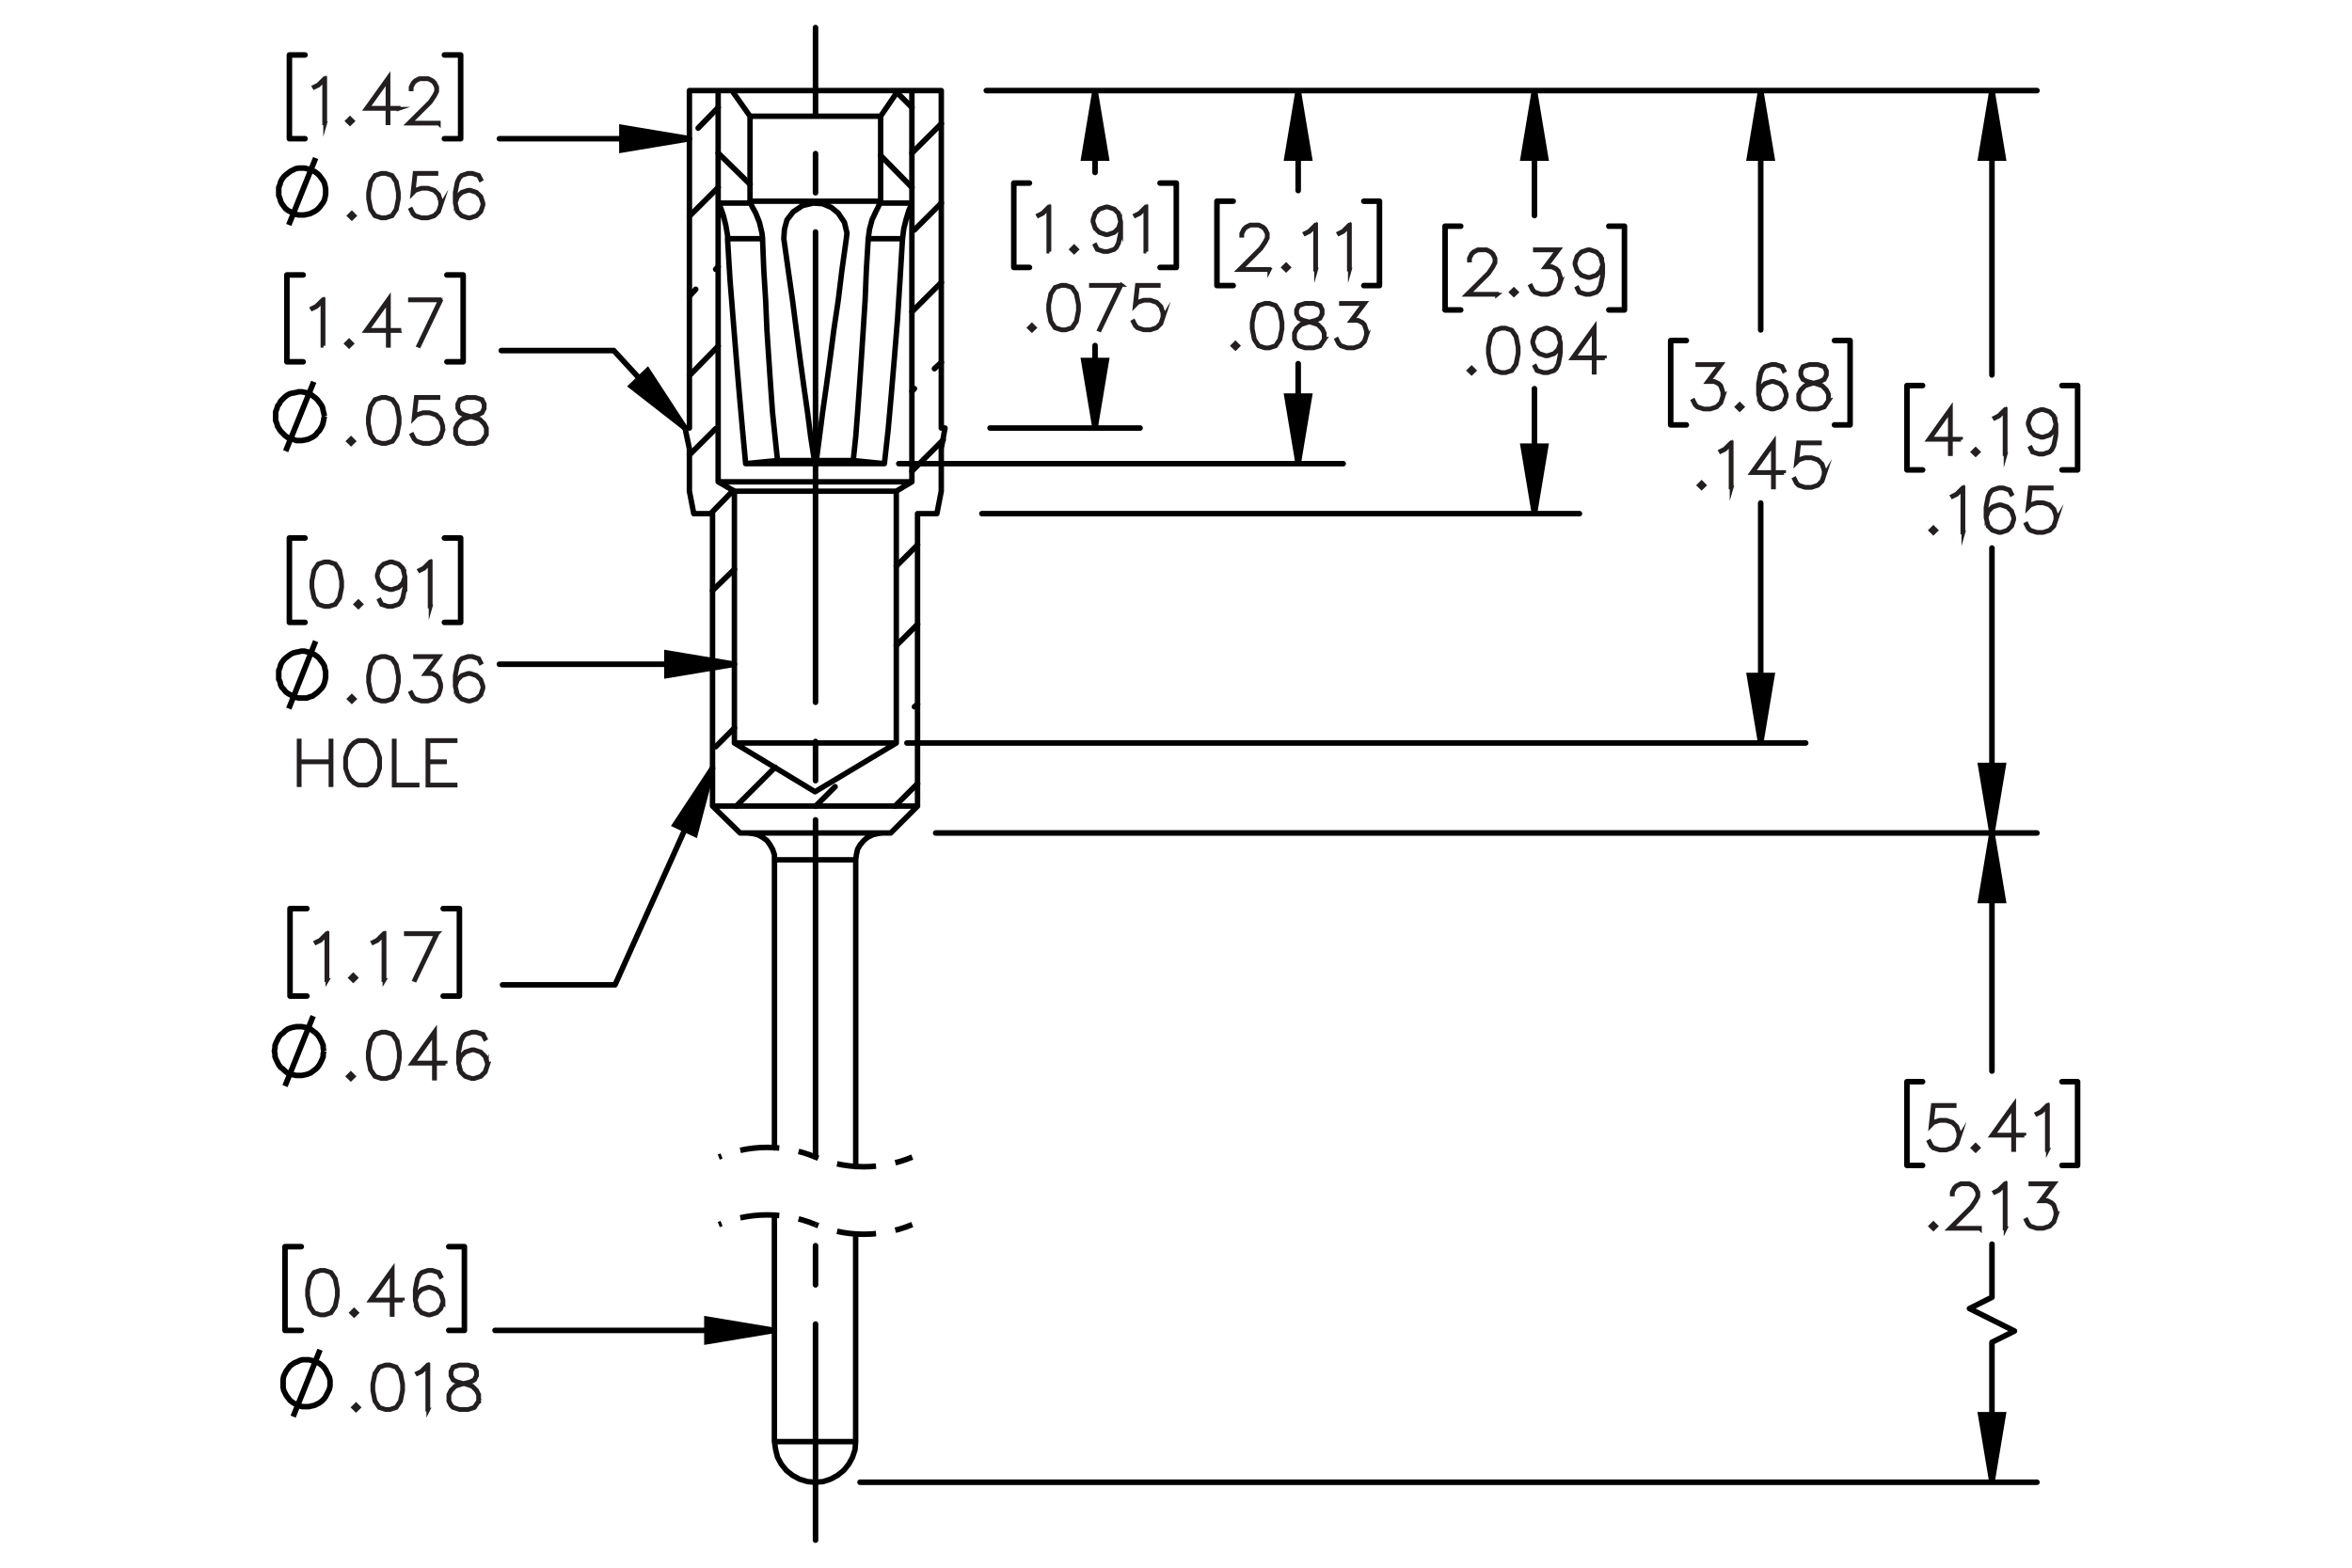 <?xml version="1.0" encoding="UTF-8"?><svg id="Layer_1" xmlns="http://www.w3.org/2000/svg" viewBox="0 0 216 144"><defs><style>.cls-1{stroke-dashoffset:23.352px;}.cls-1,.cls-2,.cls-3,.cls-4{stroke-linecap:round;stroke-linejoin:round;}.cls-1,.cls-2,.cls-3,.cls-4,.cls-5,.cls-6{fill:none;stroke:#000;}.cls-1,.cls-2,.cls-4,.cls-5,.cls-6{stroke-width:.51px;}.cls-1,.cls-4{stroke-dasharray:0 0 0 0 43.2 3.6 3.6 3.6;}.cls-3{stroke-width:.5px;}.cls-4{stroke-dashoffset:12.225px;}.cls-5,.cls-6,.cls-7{stroke-miterlimit:10;}.cls-6{stroke-dasharray:0 0 3.6 1.8;stroke-dashoffset:1.956px;}.cls-7{stroke:#231f20;stroke-width:.35px;}</style></defs><path class="cls-7" d="m180.092,40.391h-.931v1.32h-.09v-1.32h-1.994l2.084-2.908v2.819h.931v.089Zm-1.02-.089v-2.539l-1.817,2.539h1.817Z"/><path class="cls-7" d="m181.691,41.516l-.256.249-.256-.249.256-.255.256.255Zm-.122,0l-.134-.133-.133.133.133.133.134-.133Z"/><path class="cls-7" d="m184.191,41.711h-.09v-3.983l-.511.519-.398.193-.044-.076.384-.195.596-.589h.062v4.133Z"/><path class="cls-7" d="m188.853,39.965l-.193.983-.201.399-.212.206-.602.196h-.403l-.611-.196-.202-.404.079-.046.19.375.558.187h.379l.568-.187.177-.185.19-.377.196-.964v-.695l-.112.334-.407.407-.602.201h-.207l-.602-.201-.408-.407-.198-.6v-.206l.198-.6.408-.404.602-.201h.207l.602.201.407.404.199.796v.985Zm-.087-.98l-.19-.755-.373-.375-.568-.188h-.185l-.568.188-.373.375-.19.565v.185l.19.567.373.372.568.19h.185l.568-.19.373-.372.19-.562Z"/><path class="cls-7" d="m177.811,48.712l-.256.249-.256-.249.256-.255.256.255Zm-.122,0l-.134-.133-.133.133.133.133.134-.133Z"/><path class="cls-7" d="m180.311,48.907h-.09v-3.983l-.511.519-.398.193-.044-.076.384-.195.596-.589h.062v4.133Z"/><path class="cls-7" d="m184.974,47.745l-.199.6-.407.404-.602.196h-.207l-.602-.196-.408-.404-.198-.796v-.985l.193-.983.201-.402.212-.204.602-.201h.402l.612.201.201.404-.078.046-.19-.375-.559-.188h-.378l-.568.188-.177.185-.19.377-.196.964v.695l.111-.334.408-.407.602-.201h.207l.602.201.407.407.199.6v.206Zm-.087-.014v-.182l-.19-.567-.373-.372-.568-.19h-.185l-.568.19-.373.372-.19.562.19.755.373.375.568.187h.185l.568-.187.373-.375.19-.567Z"/><path class="cls-7" d="m188.853,47.745l-.199.6-.407.404-.602.196h-.596l-.602-.196-.212-.206-.196-.394.079-.043.193.383.179.185.569.187h.574l.568-.187.373-.375.19-.567v-.377l-.19-.567-.373-.372-.568-.19h-.574l-.569.19-.272.28.209-1.92h1.992v.089h-1.913l-.177,1.583.117-.111.602-.198h.596l.602.198.407.407.199.6v.402Z"/><path class="cls-7" d="m179.94,104.469l-.199.6-.407.405-.602.195h-.596l-.602-.195-.212-.207-.196-.394.079-.043.193.383.179.185.569.188h.574l.568-.188.373-.375.19-.567v-.377l-.19-.568-.373-.372-.568-.19h-.574l-.569.19-.272.28.209-1.92h1.992v.09h-1.913l-.177,1.583.117-.111.602-.198h.596l.602.198.407.407.199.6v.402Z"/><path class="cls-7" d="m181.691,105.436l-.256.25-.256-.25.256-.256.256.256Zm-.122,0l-.134-.133-.133.133.133.133.134-.133Z"/><path class="cls-7" d="m185.903,104.311h-.931v1.319h-.09v-1.319h-1.994l2.084-2.908v2.818h.931v.09Zm-1.02-.09v-2.539l-1.817,2.539h1.817Z"/><path class="cls-7" d="m188.072,105.631h-.09v-3.983l-.511.519-.398.192-.044-.075.384-.196.596-.589h.062v4.133Z"/><path class="cls-7" d="m177.811,112.631l-.256.25-.256-.25.256-.256.256.256Zm-.122,0l-.134-.133-.133.133.133.133.134-.133Z"/><path class="cls-7" d="m181.827,112.864h-2.835l2.022-2.012.384-.579.19-.38v-.366l-.19-.372-.183-.185-.375-.188h-.757l-.372.188-.185.185-.19.372v.185h-.087v-.207l.198-.407.207-.203.408-.201h.803l.405.201.207.203.201.407v.413l-.201.399-.395.589-1.88,1.874h2.625v.084Z"/><path class="cls-7" d="m184.191,112.826h-.09v-3.983l-.511.519-.398.192-.044-.075.384-.196.596-.589h.062v4.133Z"/><path class="cls-7" d="m188.853,111.664l-.199.6-.407.405-.602.195h-.596l-.602-.195-.212-.207-.196-.394.079-.043.193.383.179.185.569.188h.574l.568-.188.373-.375.19-.567v-.377l-.19-.568-.185-.176-.372-.19h-.664l1.17-1.556h-2.055v-.09h2.234l-1.17,1.556h.506l.408.201.206.212.199.6v.402Z"/><path class="cls-7" d="m158.269,36.411l-.198.6-.408.404-.602.196h-.597l-.602-.196-.212-.206-.196-.394.079-.043.193.383.18.185.568.187h.575l.568-.187.373-.375.19-.567v-.377l-.19-.567-.185-.177-.373-.19h-.664l1.17-1.556h-2.055v-.089h2.234l-1.171,1.556h.507l.408.201.207.212.198.6v.402Z"/><path class="cls-7" d="m160.023,37.378l-.256.249-.256-.249.256-.255.256.255Zm-.123,0l-.133-.133-.134.133.134.133.133-.133Z"/><path class="cls-7" d="m164.083,36.411l-.198.6-.408.404-.602.196h-.207l-.602-.196-.408-.404-.199-.796v-.985l.193-.983.201-.402.213-.204.602-.201h.402l.613.201.201.404-.079.046-.19-.375-.558-.188h-.379l-.569.188-.177.185-.19.377-.196.964v.695l.112-.334.408-.407.602-.201h.207l.602.201.408.407.198.6v.206Zm-.087-.014v-.182l-.19-.567-.373-.372-.568-.19h-.185l-.569.19-.372.372-.191.562.191.755.372.375.569.187h.185l.568-.187.373-.375.19-.567Z"/><path class="cls-7" d="m167.965,36.805l-.405.611-.607.196h-.792l-.602-.196-.212-.206-.201-.405v-.606l.201-.407.405-.399.621-.206-.42-.101-.408-.206-.204-.41v-.413l.204-.415.615-.201h.792l.613.201.207.415v.413l-.207.41-.408.206-.417.101.021.005.597.201.408.399.198.407v.606Zm-.087-.021v-.562l-.19-.372-.373-.38-.574-.188-.185-.051-.182.051-.574.188-.376.38-.188.372v.562l.188.372.18.185.568.187h.769l.564-.187.375-.557Zm-.195-2.335v-.369l-.185-.361-.558-.188h-.769l-.558.188-.185.361v.369l.185.367.373.182.568.147.569-.147.373-.182.185-.367Z"/><path class="cls-7" d="m156.528,44.575l-.256.249-.256-.249.256-.255.256.255Zm-.122,0l-.134-.133-.133.133.133.133.134-.133Z"/><path class="cls-7" d="m159.028,44.77h-.09v-3.983l-.511.519-.398.193-.044-.076.384-.195.596-.589h.062v4.133Z"/><path class="cls-7" d="m163.843,43.451h-.931v1.32h-.09v-1.32h-1.994l2.084-2.908v2.819h.931v.089Zm-1.02-.089v-2.539l-1.817,2.539h1.817Z"/><path class="cls-7" d="m167.57,43.608l-.199.6-.407.404-.602.196h-.596l-.602-.196-.212-.206-.196-.394.079-.043.193.383.179.185.569.187h.574l.568-.187.373-.375.19-.567v-.377l-.19-.567-.373-.372-.568-.19h-.574l-.569.19-.272.28.209-1.92h1.992v.089h-1.913l-.177,1.583.117-.111.602-.198h.596l.602.198.407.407.199.6v.402Z"/><path class="cls-7" d="m137.489,27.074h-2.837l2.022-2.012.384-.578.191-.38v-.367l-.191-.372-.182-.185-.376-.188h-.757l-.373.188-.185.185-.191.372v.185h-.087v-.206l.199-.407.207-.204.408-.201h.803l.405.201.207.204.202.407v.413l-.202.399-.395.589-1.881,1.873h2.627v.085Z"/><path class="cls-7" d="m139.286,26.841l-.256.249-.256-.249.256-.255.256.255Zm-.123,0l-.133-.133-.134.133.134.133.133-.133Z"/><path class="cls-7" d="m143.347,25.874l-.198.6-.408.404-.602.196h-.597l-.602-.196-.212-.206-.196-.394.079-.043.193.383.18.185.568.187h.575l.568-.187.373-.375.19-.567v-.377l-.19-.567-.185-.177-.373-.19h-.664l1.17-1.556h-2.055v-.089h2.234l-1.171,1.556h.507l.408.201.207.212.198.6v.402Z"/><path class="cls-7" d="m147.228,25.29l-.192.983-.202.399-.212.206-.602.196h-.403l-.612-.196-.201-.404.079-.046.19.375.558.187h.379l.568-.187.177-.185.191-.377.195-.964v-.695l-.111.334-.408.407-.602.201h-.207l-.602-.201-.408-.407-.199-.6v-.206l.199-.6.408-.404.602-.201h.207l.602.201.408.404.198.796v.985Zm-.087-.98l-.19-.755-.373-.375-.568-.188h-.185l-.569.188-.372.375-.191.565v.185l.191.567.372.372.569.19h.185l.568-.19.373-.372.19-.562Z"/><path class="cls-7" d="m135.404,34.036l-.256.249-.256-.249.256-.255.256.255Zm-.123,0l-.133-.133-.134.133.134.133.133-.133Z"/><path class="cls-7" d="m139.465,32.485l-.192.983-.409.606-.606.196h-.403l-.606-.196-.406-.606-.195-.983v-.597l.195-.983.406-.606.606-.201h.403l.606.201.409.606.192.983v.597Zm-.087-.014v-.57l-.195-.964-.373-.562-.564-.188h-.379l-.564.188-.376.562-.192.964v.57l.192.964.376.562.564.187h.379l.564-.187.373-.562.195-.964Z"/><path class="cls-7" d="m143.347,32.485l-.192.983-.202.399-.212.206-.602.196h-.403l-.612-.196-.201-.404.079-.046.19.375.558.187h.379l.568-.187.177-.185.191-.377.195-.964v-.695l-.111.334-.408.407-.602.201h-.207l-.602-.201-.408-.407-.199-.6v-.206l.199-.6.408-.404.602-.201h.207l.602.201.408.404.198.796v.985Zm-.087-.98l-.19-.755-.373-.375-.568-.188h-.185l-.569.188-.372.375-.191.565v.185l.191.567.372.372.569.19h.185l.568-.19.373-.372.19-.562Z"/><path class="cls-7" d="m147.382,32.912h-.932v1.32h-.09v-1.32h-1.995l2.085-2.908v2.819h.932v.089Zm-1.022-.089v-2.539l-1.818,2.539h1.818Z"/><path class="cls-7" d="m116.575,24.799h-2.834l2.021-2.012.384-.578.19-.38v-.367l-.19-.372-.183-.185-.375-.188h-.756l-.373.188-.185.185-.19.372v.185h-.087v-.206l.198-.407.207-.204.407-.201h.803l.405.201.206.204.201.407v.413l-.201.399-.394.589-1.88,1.873h2.625v.085Z"/><path class="cls-7" d="m118.369,24.565l-.255.249-.256-.249.256-.255.255.255Zm-.122,0l-.133-.133-.134.133.134.133.133-.133Z"/><path class="cls-7" d="m120.868,24.761h-.089v-3.983l-.512.519-.398.193-.043-.076.384-.195.595-.589h.062v4.133Z"/><path class="cls-7" d="m123.969,24.761h-.089v-3.983l-.512.519-.398.193-.043-.076.384-.195.595-.589h.062v4.133Z"/><path class="cls-7" d="m113.715,31.762l-.256.249-.256-.249.256-.255.256.255Zm-.123,0l-.133-.133-.134.133.134.133.133-.133Z"/><path class="cls-7" d="m117.775,30.211l-.192.983-.409.606-.606.196h-.403l-.606-.196-.406-.606-.195-.983v-.597l.195-.983.406-.606.606-.201h.403l.606.201.409.606.192.983v.597Zm-.087-.014v-.57l-.195-.964-.373-.562-.564-.188h-.379l-.564.188-.376.562-.192.964v.57l.192.964.376.562.564.187h.379l.564-.187.373-.562.195-.964Z"/><path class="cls-7" d="m121.657,31.189l-.405.611-.607.196h-.792l-.602-.196-.212-.206-.201-.405v-.606l.201-.407.405-.399.621-.206-.42-.101-.408-.206-.204-.41v-.413l.204-.415.615-.201h.792l.613.201.207.415v.413l-.207.41-.408.206-.417.101.021.005.597.201.408.399.198.407v.606Zm-.087-.021v-.562l-.19-.372-.373-.38-.574-.188-.185-.051-.182.051-.574.188-.376.38-.188.372v.562l.188.372.18.185.568.187h.769l.564-.187.375-.557Zm-.195-2.335v-.369l-.185-.361-.558-.188h-.769l-.558.188-.185.361v.369l.185.367.373.182.568.147.569-.147.373-.182.185-.367Z"/><path class="cls-7" d="m125.539,30.795l-.198.6-.408.404-.602.196h-.597l-.602-.196-.212-.206-.196-.394.079-.043.193.383.18.185.568.187h.575l.568-.187.373-.375.19-.567v-.377l-.19-.567-.185-.177-.373-.19h-.664l1.17-1.556h-2.055v-.089h2.234l-1.171,1.556h.507l.408.201.207.212.198.6v.402Z"/><path class="cls-7" d="m96.369,23.104h-.09v-3.983l-.511.519-.397.193-.043-.076.383-.195.596-.589h.062v4.133Z"/><path class="cls-7" d="m98.9,22.908l-.256.249-.255-.249.255-.255.256.255Zm-.123,0l-.133-.133-.133.133.133.133.133-.133Z"/><path class="cls-7" d="m102.958,21.357l-.193.983-.201.399-.212.206-.601.196h-.402l-.612-.196-.201-.404.079-.046.19.375.558.187h.378l.568-.187.177-.185.19-.377.196-.964v-.695l-.111.334-.408.407-.601.201h-.206l-.601-.201-.408-.407-.199-.6v-.206l.199-.6.408-.404.601-.201h.206l.601.201.408.404.198.796v.985Zm-.087-.98l-.19-.755-.373-.375-.568-.188h-.185l-.568.188-.373.375-.19.565v.185l.19.567.373.372.568.19h.185l.568-.19.373-.372.19-.562Z"/><path class="cls-7" d="m105.278,23.104h-.09v-3.983l-.511.519-.397.193-.043-.076.383-.195.596-.589h.062v4.133Z"/><path class="cls-7" d="m95.023,30.105l-.256.249-.256-.249.256-.255.256.255Zm-.123,0l-.133-.133-.133.133.133.133.133-.133Z"/><path class="cls-7" d="m99.085,28.554l-.193.983-.408.606-.607.196h-.403l-.607-.196-.405-.606-.196-.983v-.597l.196-.983.405-.606.607-.201h.403l.607.201.408.606.193.983v.597Zm-.087-.014v-.57l-.196-.964-.373-.562-.564-.188h-.378l-.564.188-.376.562-.193.964v.57l.193.964.376.562.564.187h.378l.564-.187.373-.562.196-.964Z"/><path class="cls-7" d="m102.996,26.167l-1.987,4.144-.076-.03,1.917-4.024h-2.66v-.089h2.807Z"/><path class="cls-7" d="m106.848,29.138l-.199.6-.408.404-.602.196h-.596l-.602-.196-.212-.206-.196-.394.079-.043.193.383.18.185.569.187h.574l.569-.187.373-.375.19-.567v-.377l-.19-.567-.373-.372-.569-.19h-.574l-.569.19-.273.28.21-1.92h1.992v.089h-1.914l-.177,1.583.117-.111.602-.198h.596l.602.198.408.407.199.6v.402Z"/><path class="cls-7" d="m29.864,11.315h-.09v-3.983l-.512.519-.397.193-.044-.076.384-.195.596-.589h.062v4.133Z"/><path class="cls-7" d="m32.398,11.119l-.256.249-.256-.249.256-.255.256.255Zm-.123,0l-.133-.133-.133.133.133.133.133-.133Z"/><path class="cls-7" d="m36.609,9.995h-.931v1.32h-.09v-1.32h-1.995l2.084-2.908v2.819h.931v.089Zm-1.02-.089v-2.539l-1.817,2.539h1.817Z"/><path class="cls-7" d="m40.294,11.352h-2.835l2.022-2.012.384-.578.19-.38v-.367l-.19-.372-.182-.185-.376-.188h-.756l-.373.188-.185.185-.19.372v.185h-.087v-.206l.199-.407.206-.204.408-.201h.803l.405.201.207.204.201.407v.413l-.201.399-.395.589-1.88,1.873h2.626v.085Z"/><path class="cls-5" d="m26.52,20.662l2.468-6.142m.918,3.1v-.287l-.057-.287-.057-.23-.115-.23-.172-.23-.172-.23-.172-.172-.23-.172-.23-.115-.23-.115-.287-.057-.23-.057h-.517l-.287.057-.23.115-.23.115-.23.172-.23.172-.172.172-.172.23-.115.23-.057.23-.115.287v.746l.115.287.057.23.115.23.172.23.172.23.23.172.23.115.23.115.23.115.287.057h.517l.23-.057.287-.057.23-.115.23-.115.23-.172.172-.172.172-.23.172-.23.115-.23.057-.23.057-.287v-.23"/><path class="cls-7" d="m32.566,19.818l-.256.249-.256-.249.256-.255.256.255Zm-.123,0l-.133-.133-.133.133.133.133.133-.133Z"/><path class="cls-7" d="m36.628,18.268l-.193.983-.408.606-.607.196h-.403l-.607-.196-.405-.606-.196-.983v-.597l.196-.983.405-.606.607-.201h.403l.607.201.408.606.193.983v.597Zm-.087-.014v-.57l-.196-.964-.373-.562-.564-.188h-.378l-.564.188-.376.562-.193.964v.57l.193.964.376.562.564.187h.378l.564-.187.373-.562.196-.964Z"/><path class="cls-7" d="m40.51,18.852l-.199.6-.408.404-.602.196h-.596l-.602-.196-.212-.206-.196-.394.079-.043.193.383.18.185.569.187h.574l.569-.187.373-.375.19-.567v-.377l-.19-.567-.373-.372-.569-.19h-.574l-.569.19-.273.28.21-1.92h1.992v.089h-1.914l-.177,1.583.117-.111.602-.198h.596l.602.198.408.407.199.6v.402Z"/><path class="cls-7" d="m44.392,18.852l-.199.6-.408.404-.602.196h-.207l-.602-.196-.408-.404-.199-.796v-.985l.193-.983.202-.402.212-.204.602-.201h.403l.612.201.202.404-.079.046-.19-.375-.558-.188h-.378l-.569.188-.177.185-.191.377-.196.964v.695l.112-.334.408-.407.602-.201h.207l.602.201.408.407.199.6v.206Zm-.087-.014v-.182l-.19-.567-.373-.372-.569-.19h-.185l-.569.19-.373.372-.19.562.19.755.373.375.569.187h.185l.569-.187.373-.375.19-.567Z"/><path class="cls-7" d="m31.418,53.959l-.193.983-.408.606-.606.196h-.403l-.607-.196-.405-.606-.196-.983v-.597l.196-.983.405-.606.607-.201h.403l.606.201.408.606.193.983v.597Zm-.087-.014v-.57l-.196-.964-.373-.562-.564-.188h-.378l-.564.188-.376.562-.193.964v.57l.193.964.376.562.564.187h.378l.564-.187.373-.562.196-.964Z"/><path class="cls-7" d="m33.17,55.51l-.256.249-.256-.249.256-.255.256.255Zm-.123,0l-.133-.133-.133.133.133.133.133-.133Z"/><path class="cls-7" d="m37.23,53.959l-.193.983-.201.399-.212.206-.601.196h-.403l-.612-.196-.201-.404.079-.046.19.375.558.187h.378l.569-.187.177-.185.19-.377.196-.964v-.695l-.111.334-.408.407-.601.201h-.207l-.601-.201-.408-.407-.199-.6v-.206l.199-.6.408-.404.601-.201h.207l.601.201.408.404.199.796v.985Zm-.087-.98l-.19-.755-.373-.375-.569-.188h-.185l-.568.188-.373.375-.19.565v.185l.19.567.373.372.568.19h.185l.569-.19.373-.372.19-.562Z"/><path class="cls-7" d="m39.551,55.705h-.09v-3.983l-.512.519-.397.193-.044-.076.384-.195.596-.589h.062v4.133Z"/><path class="cls-5" d="m26.52,65.09l2.468-6.199m.918,3.1v-.287l-.057-.23-.057-.287-.115-.23-.172-.23-.172-.23-.172-.172-.23-.172-.23-.115-.23-.115-.287-.057-.23-.057h-.287l-.23.057-.287.057-.23.057-.23.115-.23.172-.23.172-.172.172-.172.23-.115.23-.057.23-.115.287v.804l.115.23.057.287.115.23.172.172.172.23.23.172.23.115.23.115.23.115.287.057h.746l.287-.115.23-.057.23-.172.23-.172.172-.172.172-.172.172-.23.115-.287.057-.23.057-.287v-.23"/><path class="cls-7" d="m32.566,64.202l-.256.249-.256-.249.256-.255.256.255Zm-.123,0l-.133-.133-.133.133.133.133.133-.133Z"/><path class="cls-7" d="m36.628,62.651l-.193.983-.408.606-.607.196h-.403l-.607-.196-.405-.606-.196-.983v-.597l.196-.983.405-.606.607-.201h.403l.607.201.408.606.193.983v.597Zm-.087-.014v-.57l-.196-.964-.373-.562-.564-.188h-.378l-.564.188-.376.562-.193.964v.57l.193.964.376.562.564.187h.378l.564-.187.373-.562.196-.964Z"/><path class="cls-7" d="m40.51,63.235l-.199.6-.408.404-.602.196h-.596l-.602-.196-.212-.206-.196-.394.079-.043.193.383.18.185.569.187h.574l.569-.187.373-.375.19-.567v-.377l-.19-.567-.185-.177-.373-.19h-.664l1.17-1.556h-2.055v-.089h2.235l-1.17,1.556h.506l.408.201.207.212.199.6v.402Z"/><path class="cls-7" d="m44.392,63.235l-.199.6-.408.404-.602.196h-.207l-.602-.196-.408-.404-.199-.796v-.985l.193-.983.202-.402.212-.204.602-.201h.403l.612.201.202.404-.079.046-.19-.375-.558-.188h-.378l-.569.188-.177.185-.191.377-.196.964v.695l.112-.334.408-.407.602-.201h.207l.602.201.408.407.199.6v.206Zm-.087-.014v-.182l-.19-.567-.373-.372-.569-.19h-.185l-.569.19-.373.372-.19.562.19.755.373.375.569.187h.185l.569-.187.373-.375.19-.567Z"/><path class="cls-7" d="m30.444,72.116h-.09v-2.096h-2.835v2.096h-.087v-4.089h.087v1.903h2.835v-1.903h.09v4.089Z"/><path class="cls-7" d="m34.904,70.563l-.201.595-.196.402-.399.399-.408.196h-.802l-.405-.196-.402-.399-.193-.402-.201-.595v-.983l.201-.595.193-.402.402-.399.405-.201h.802l.408.201.399.399.196.402.201.595v.983Zm-.09-.011v-.961l-.19-.573-.193-.377-.38-.38-.373-.188h-.756l-.375.188-.378.38-.196.377-.188.573v.961l.188.573.196.377.378.38.375.187h.756l.373-.187.38-.38.193-.377.19-.573Z"/><path class="cls-7" d="m38.349,72.154h-2.188v-4.127h.087v4.043h2.101v.085Z"/><path class="cls-7" d="m41.836,72.154h-2.577v-4.171h2.577v.089h-2.49v1.857h1.517v.09h-1.517v2.05h2.49v.085Z"/><path class="cls-7" d="m31.024,119.035l-.193.983-.408.606-.607.195h-.403l-.607-.195-.405-.606-.196-.983v-.598l.196-.982.405-.606.607-.201h.403l.607.201.408.606.193.982v.598Zm-.087-.014v-.57l-.196-.964-.373-.561-.564-.188h-.378l-.564.188-.376.561-.193.964v.57l.193.964.376.562.564.188h.378l.564-.188.373-.562.196-.964Z"/><path class="cls-7" d="m32.777,120.586l-.256.25-.256-.25.256-.256.256.256Zm-.123,0l-.133-.133-.133.133.133.133.133-.133Z"/><path class="cls-7" d="m36.991,119.462h-.931v1.319h-.09v-1.319h-1.995l2.085-2.908v2.818h.931v.09Zm-1.021-.09v-2.539l-1.818,2.539h1.818Z"/><path class="cls-7" d="m40.721,119.619l-.199.6-.408.405-.602.195h-.207l-.602-.195-.408-.405-.199-.795v-.986l.193-.982.202-.402.212-.203.602-.201h.403l.612.201.202.404-.079.046-.19-.374-.558-.188h-.378l-.569.188-.177.185-.191.377-.196.964v.695l.112-.334.408-.407.602-.201h.207l.602.201.408.407.199.601v.206Zm-.087-.014v-.182l-.19-.567-.373-.372-.569-.19h-.185l-.569.19-.373.372-.19.561.19.755.373.375.569.188h.185l.569-.188.373-.375.19-.567Z"/><path class="cls-5" d="m26.922,130.124l2.468-6.142m.918,3.1v-.287l-.057-.287-.115-.23-.115-.23-.115-.23-.172-.23-.172-.172-.23-.172-.23-.115-.23-.115-.287-.057-.23-.057h-.574l-.23.057-.23.115-.287.115-.172.115-.23.172-.172.23-.172.23-.115.23-.115.23-.057.287v.746l.057.287.115.23.115.23.172.23.172.23.23.172.172.115.287.115.23.115.23.057h.574l.23-.057.287-.057.23-.115.23-.115.23-.172.172-.172.172-.23.115-.23.115-.23.115-.23.057-.287v-.23"/><path class="cls-7" d="m32.956,129.279l-.256.25-.256-.25.256-.256.256.256Zm-.123,0l-.133-.133-.133.133.133.133.133-.133Z"/><path class="cls-7" d="m37.016,127.728l-.193.983-.408.606-.606.195h-.403l-.607-.195-.405-.606-.196-.983v-.598l.196-.982.405-.606.607-.201h.403l.606.201.408.606.193.982v.598Zm-.087-.014v-.57l-.196-.964-.373-.561-.564-.188h-.378l-.564.188-.376.561-.193.964v.57l.193.964.376.562.564.188h.378l.564-.188.373-.562.196-.964Z"/><path class="cls-7" d="m39.337,129.475h-.09v-3.983l-.512.519-.397.192-.044-.075.384-.196.596-.589h.062v4.133Z"/><path class="cls-7" d="m43.998,128.706l-.406.611-.606.195h-.792l-.601-.195-.212-.207-.201-.404v-.606l.201-.407.405-.399.621-.206-.419-.101-.408-.206-.204-.41v-.413l.204-.415.615-.201h.792l.612.201.206.415v.413l-.206.41-.408.206-.416.101.022.005.596.201.408.399.199.407v.606Zm-.087-.021v-.562l-.19-.372-.373-.38-.574-.188-.185-.052-.182.052-.574.188-.376.38-.188.372v.562l.188.372.18.185.568.188h.768l.563-.188.376-.557Zm-.196-2.335v-.37l-.185-.36-.558-.188h-.768l-.558.188-.185.36v.37l.185.366.373.182.568.146.569-.146.373-.182.185-.366Z"/><path class="cls-7" d="m29.709,31.761h-.093v-4.112l-.528.536-.41.199-.045-.078.396-.202.615-.608h.065v4.266Z"/><path class="cls-7" d="m32.324,31.559l-.264.258-.264-.258.264-.264.264.264Zm-.127,0l-.138-.138-.138.138.138.137.138-.137Z"/><path class="cls-7" d="m36.672,30.398h-.961v1.362h-.092v-1.362h-2.059l2.151-3.002v2.909h.961v.092Zm-1.053-.092v-2.621l-1.877,2.621h1.877Z"/><path class="cls-7" d="m40.55,27.495l-2.05,4.277-.079-.031,1.977-4.154h-2.744v-.092h2.896Z"/><path class="cls-5" d="m26.233,41.441l2.583-6.371m.976,3.157l-.057-.287-.057-.23-.057-.287-.115-.23-.172-.23-.172-.23-.172-.172-.23-.172-.23-.172-.23-.115-.287-.057-.287-.057h-.287l-.23.057-.287.057-.287.057-.23.115-.23.172-.172.172-.23.23-.115.23-.172.23-.057.23-.115.287v.804l.115.287.057.23.172.287.115.172.23.23.172.172.23.172.23.115.287.057.287.115h.517l.287-.057.287-.057.23-.115.23-.115.23-.172.172-.23.172-.172.172-.287.115-.23.057-.23.057-.287.057-.287"/><path class="cls-7" d="m32.505,40.529l-.264.258-.264-.258.264-.264.264.264Zm-.127,0l-.138-.138-.138.138.138.137.138-.137Z"/><path class="cls-7" d="m36.697,38.928l-.2,1.015-.421.625-.626.202h-.416l-.626-.202-.419-.625-.202-1.015v-.617l.202-1.015.419-.625.626-.207h.416l.626.207.421.625.2,1.015v.617Zm-.09-.014v-.588l-.203-.995-.385-.58-.582-.193h-.391l-.582.193-.388.58-.2.995v.588l.2.995.388.58.582.193h.391l.582-.193.385-.58.203-.995Z"/><path class="cls-7" d="m40.704,39.531l-.205.62-.422.417-.621.202h-.616l-.621-.202-.219-.213-.202-.406.081-.045.2.395.185.19.587.193h.593l.587-.193.385-.387.197-.585v-.39l-.197-.586-.385-.384-.587-.196h-.593l-.587.196-.281.289.216-1.981h2.057v.092h-1.976l-.183,1.634.121-.115.621-.205h.616l.621.205.422.42.205.62v.415Z"/><path class="cls-7" d="m44.71,39.938l-.419.63-.626.202h-.818l-.621-.202-.219-.213-.208-.417v-.625l.208-.42.418-.412.641-.213-.433-.104-.421-.213-.211-.423v-.426l.211-.429.635-.207h.818l.632.207.213.429v.426l-.213.423-.421.213-.43.104.022.005.615.207.422.412.205.42v.625Zm-.09-.022v-.581l-.197-.384-.385-.393-.593-.193-.191-.053-.189.053-.593.193-.388.393-.194.384v.581l.194.384.185.19.587.193h.792l.582-.193.388-.574Zm-.203-2.411v-.381l-.191-.373-.576-.193h-.792l-.576.193-.191.373v.381l.191.378.385.188.587.151.587-.151.385-.188.191-.378Z"/><path class="cls-7" d="m30.071,90.019h-.094v-4.149l-.533.54-.414.201-.045-.079.4-.204.62-.613h.065v4.305Z"/><path class="cls-7" d="m32.709,89.815l-.266.261-.267-.261.267-.266.266.266Zm-.127,0l-.139-.138-.139.138.139.139.139-.139Z"/><path class="cls-7" d="m35.312,90.019h-.094v-4.149l-.533.54-.414.201-.045-.079.4-.204.62-.613h.065v4.305Z"/><path class="cls-7" d="m40.196,85.715l-2.068,4.316-.08-.031,1.995-4.192h-2.768v-.093h2.921Z"/><path class="cls-5" d="m26.176,99.76l2.583-6.429m.976,3.214l-.057-.287v-.23l-.115-.287-.115-.23-.115-.23-.172-.23-.172-.172-.23-.172-.23-.172-.287-.115-.23-.057-.287-.057h-.517l-.287.057-.23.057-.287.115-.23.172-.172.172-.23.172-.172.23-.115.23-.115.23-.115.287v.23l-.057.287.057.287v.23l.115.287.115.23.115.23.172.23.23.172.172.172.23.172.287.115.23.057.287.057h.517l.287-.057.23-.057.287-.115.23-.172.23-.172.172-.172.172-.23.115-.23.115-.23.115-.287v-.23l.057-.287"/><path class="cls-7" d="m32.486,98.868l-.266.261-.267-.261.267-.266.266.266Zm-.127,0l-.139-.138-.139.138.139.139.139-.139Z"/><path class="cls-7" d="m36.717,97.254l-.202,1.023-.425.631-.632.204h-.419l-.632-.204-.422-.631-.205-1.023v-.623l.205-1.023.422-.631.632-.209h.419l.632.209.425.631.202,1.023v.623Zm-.091-.015v-.594l-.204-1.004-.389-.586-.587-.195h-.394l-.587.195-.392.586-.201,1.004v.594l.201,1.004.392.586.587.195h.394l.587-.195.389-.586.204-1.004Z"/><path class="cls-7" d="m40.919,97.697h-.97v1.375h-.094v-1.375h-2.078l2.172-3.029v2.937h.97v.093Zm-1.063-.093v-2.644l-1.894,2.644h1.894Z"/><path class="cls-7" d="m44.805,97.861l-.207.625-.425.422-.627.204h-.215l-.626-.204-.426-.422-.206-.828v-1.027l.201-1.023.21-.419.221-.212.626-.209h.419l.638.209.21.422-.083.048-.198-.391-.582-.195h-.394l-.592.195-.185.192-.198.394-.205,1.004v.724l.116-.348.426-.424.626-.21h.215l.627.21.425.424.207.625v.215Zm-.091-.014v-.19l-.199-.592-.388-.387-.593-.198h-.193l-.592.198-.389.387-.199.586.199.786.389.391.592.195h.193l.593-.195.388-.391.199-.591Z"/><polyline class="cls-6" points="83.781 112.483 83.173 112.716 82.553 112.915 81.922 113.078 81.284 113.206 80.638 113.298 79.989 113.353 79.338 113.371 78.687 113.353 78.038 113.298 77.393 113.206 76.755 113.078 76.124 112.915 75.503 112.716 74.895 112.483"/><polyline class="cls-6" points="74.895 112.483 74.287 112.249 73.667 112.05 73.036 111.887 72.398 111.759 71.753 111.668 71.103 111.612 70.453 111.594 69.802 111.612 69.153 111.668 68.507 111.759 67.869 111.887 67.238 112.05 66.618 112.249 66.01 112.483"/><polyline class="cls-6" points="83.781 106.283 83.173 106.517 82.553 106.716 81.922 106.879 81.284 107.007 80.638 107.098 79.989 107.153 79.338 107.172 78.687 107.153 78.038 107.098 77.393 107.007 76.755 106.879 76.124 106.716 75.503 106.517 74.895 106.283"/><polyline class="cls-6" points="74.895 106.283 74.287 106.05 73.667 105.851 73.036 105.688 72.398 105.559 71.753 105.468 71.103 105.413 70.453 105.395 69.802 105.413 69.153 105.468 68.507 105.559 67.869 105.688 67.238 105.851 66.618 106.05 66.01 106.283"/><path class="cls-5" d="m65.438,70.543l-1.607,6.084-1.837-.861,3.444-5.223m-2.526-31.226l-4.936-3.846,1.492-1.435,3.444,5.281"/><path class="cls-5" d="m71.12,122.203l-6.199,1.033v-2.066l6.199,1.033m-3.674-61.189l-6.199,1.033v-2.066l6.199,1.033m-4.133-48.274l-6.199,1.033v-2.066l6.199,1.033m37.253,26.576l-1.033-6.199h2.066l-1.033,6.199m0-30.996l1.033,6.199h-2.066l1.033-6.199m18.655,34.268l-1.033-6.199h2.066l-1.033,6.199m0-34.268l1.033,6.199h-2.066l1.033-6.199m21.697,38.86l-1.033-6.199h2.066l-1.033,6.199m0-38.86l1.033,6.199h-2.066l1.033-6.199m20.779,59.926l-1.033-6.199h2.066l-1.033,6.199m0-59.926l1.033,6.199h-2.066l1.033-6.199m21.238,127.831l-1.033-6.199h2.066l-1.033,6.199m0-59.639l1.033,6.199h-2.066l1.033-6.199m0,0l-1.033-6.199h2.066l-1.033,6.199m0-68.192l1.033,6.199h-2.066l1.033-6.199"/><line class="cls-1" x1="74.895" y1="141.468" x2="74.895" y2="112.482"/><line class="cls-4" x1="74.895" y1="106.283" x2="74.895" y2="2.532"/><path class="cls-2" d="m56.483,90.461l8.954-19.918m-19.287,19.918h10.332m-.115-58.261l6.544,7.118m-16.876-7.118h10.332"/><path class="cls-2" d="m42.535,33.233h-1.492m1.492-7.979v7.979m-1.492-7.979h1.492m-16.187,7.979h1.492m-1.492-7.979v7.979m1.492-7.979h-1.492"/><path class="cls-2" d="m42.191,91.494h-1.492m1.492-8.036v8.036m-1.492-8.036h1.492m-15.556,8.036h1.55m-1.55-8.036v8.036m1.55-8.036h-1.55"/><path class="cls-2" d="m71.12,122.203h-25.658m-2.813,0h-1.435m1.435-7.692v7.692m-1.435-7.692h1.435m-16.474,7.692h1.492m-1.492-7.692v7.692m1.492-7.692h-1.492m41.271-53.497h-21.582m-3.559-3.846h-1.492m1.492-7.749v7.749m-1.492-7.749h1.492m-15.728,7.749h1.435m-1.435-7.749v7.749m1.435-7.749h-1.435M63.314,12.741h-17.45m-3.559,0h-1.492m1.492-7.692v7.692m-1.492-7.692h1.492m-15.728,7.692h1.435m-1.435-7.692v7.692m1.435-7.692h-1.435m73.989,34.268v-7.577m0-23.419v7.519m-9.643,23.477h13.776m-14.12-30.996h14.12m3.329,16.244h-1.492m1.492-7.749v7.749m-1.492-7.749h1.492m-14.924,7.749h1.435m-1.435-7.749v7.749m1.435-7.749h-1.435m26.117,25.773v-9.184m0-25.084v9.184m-36.679,25.084h40.812M90.579,8.321h32.776m3.329,17.909h-1.435m1.435-7.749v7.749m-1.435-7.749h1.435m-14.924,7.749h1.492m-1.492-7.749v7.749m1.492-7.749h-1.492m29.159,28.7v-11.48m0-27.38v11.48m-50.742,27.38h54.875M90.579,8.321h54.473m4.133,20.148h-1.435m1.435-7.692v7.692m-1.435-7.692h1.435m-16.474,7.692h1.435m-1.435-7.692v7.692m1.435-7.692h-1.435m28.987,47.47v-22.042m0-37.884v21.984m-78.409,37.942h82.542M90.579,8.321h75.252m4.075,30.709h-1.435m1.435-7.749v7.749m-1.435-7.749h1.435m-16.474,7.749h1.435m-1.435-7.749v7.749m1.435-7.749h-1.435m29.504,87.88v-4.879m-2.066,5.912l2.066-1.033m2.066,3.1l-4.133-2.066m2.066,3.1l2.066-1.033m-2.066,13.891v-12.858m0-46.781v21.869m-103.952,37.769h108.085m-101.139-59.639h101.139m3.731,30.537h-1.435m1.435-7.692v7.692m-1.435-7.692h1.435m-15.67,7.692h1.435m-1.435-7.692v7.692m1.435-7.692h-1.435m7.806-22.845v-26.175m0-42.017v26.117m-97.007,42.075h101.139M90.579,8.321h96.49m3.731,34.842h-1.435m1.435-7.749v7.749m-1.435-7.749h1.435m-15.67,7.749h1.435m-1.435-7.749v7.749m1.435-7.749h-1.435"/><path d="m65.438,70.543l-1.607,6.084-1.837-.861m.918-36.449l-4.936-3.846,1.492-1.435"/><path d="m71.12,122.203l-6.199,1.033v-2.066m2.526-60.156l-6.199,1.033v-2.066m2.066-47.24l-6.199,1.033v-2.066m43.452,27.61l-1.033-6.199h2.066m-1.033-24.797l1.033,6.199h-2.066m19.688,28.069l-1.033-6.199h2.066m-1.033-28.069l1.033,6.199h-2.066m22.73,32.661l-1.033-6.199h2.066m-1.033-32.661l1.033,6.199h-2.066m21.812,53.727l-1.033-6.199h2.066m-1.033-53.727l1.033,6.199h-2.066m22.271,121.631l-1.033-6.199h2.066m-1.033-53.44l1.033,6.199h-2.066m1.033-6.199l-1.033-6.199h2.066m-1.033-61.992l1.033,6.199h-2.066"/><path class="cls-2" d="m68.882,16.931l-2.927-2.87m17.794-4.19l-1.378-1.378m1.378,8.725l-2.87-2.927m-5.97,59.754l1.779-1.779m7.29-7.347l.287-.23m-18.54,3.903l1.722-1.722m14.867-14.867l1.952-1.952m-18.827,4.19l2.009-1.952m18.368-18.425l.631-.574m-2.698,2.64l.23-.23m-20.664,6.084l2.411-2.411m18.253-18.253l2.468-2.468m-20.721,6.084l.23-.23m-2.64,2.698l.574-.631m.23-14.809l1.837-1.894m16.244,64.174l2.066-2.066m-16.646,2.066l3.559-3.559m11.136-11.193l1.952-1.952m-.517-14.063l2.87-2.87m-21.353,6.773l2.066-2.124m16.416-16.416l2.698-2.698m-23.132,8.553l2.64-2.698m17.794-17.737l2.698-2.698m-23.132,8.495l2.64-2.64m2.927-.287l-2.927-2.87m17.794-4.19l-1.378-1.378m1.378,8.725l-2.87-2.927m-5.97,59.754l1.779-1.779m7.29-7.347l.287-.23m-18.54,3.903l1.722-1.722m14.867-14.867l1.952-1.952m-18.827,4.19l2.009-1.952m18.368-18.425l.631-.574m-2.698,2.64l.23-.23m-20.664,6.084l2.411-2.411m18.253-18.253l2.468-2.468m-20.721,6.084l.23-.23m-2.64,2.698l.574-.631m.23-14.809l1.837-1.894m16.244,64.174l2.066-2.066m-16.646,2.066l3.559-3.559m11.136-11.193l1.952-1.952m-.517-14.063l2.87-2.87m-21.353,6.773l2.066-2.124m16.416-16.416l2.698-2.698m-23.132,8.553l2.64-2.698m17.794-17.737l2.698-2.698m-23.132,8.495l2.64-2.64m2.927-.287l-2.927-2.87m17.794-4.19l-1.378-1.378m1.378,8.725l-2.87-2.927m-5.97,59.754l1.779-1.779m7.29-7.347l.287-.23m-18.54,3.903l1.722-1.722m14.867-14.867l1.952-1.952m-18.827,4.19l2.009-1.952m18.368-18.425l.631-.574m-2.698,2.64l.23-.23m-20.664,6.084l2.411-2.411m18.253-18.253l2.468-2.468m-20.721,6.084l.23-.23m-2.64,2.698l.574-.631m.23-14.809l1.837-1.894m16.244,64.174l2.066-2.066m-16.646,2.066l3.559-3.559m11.136-11.193l1.952-1.952m-.517-14.063l2.87-2.87m-21.353,6.773l2.066-2.124m16.416-16.416l2.698-2.698m-23.132,8.553l2.64-2.698m17.794-17.737l2.698-2.698m-23.132,8.495l2.64-2.64"/><path class="cls-3" d="m71.12,132.42h7.462m-7.462,0l.115.746.172.689.344.631.459.574.574.459.631.344.746.23.689.057.746-.057.689-.23.631-.344.574-.459.459-.574.344-.631.23-.689.057-.746m0,0v-19.057m-7.462-1.722v20.779m0-53.44h7.462m-15.67-39.664h.402m23.132,0h.344m-.746,7.864h-1.779m-18.827,0h-1.722m-.402-38.86h2.64m17.794,0h2.698m0,36.794l-.402,2.066m.402-5.97v3.903m.344-5.797l-.344,1.894m-2.698,3.042V8.321m-17.794,0v35.933m-2.64-3.042l-.402-1.894m.402,5.797v-3.903m.402,5.97l-.402-2.066m2.124,28.93v-26.863m18.827,0v26.863m-16.818-5.797l7.405,4.477m0,0l7.462-4.477m-14.867-23.132v23.132m14.867,0h-14.867m14.867,0v-23.132m1.435-.861h-17.794m0,0l1.492.861m14.867,0h-14.867m14.867,0l1.435-.861m-20.434-4.936V8.321m23.132,0v30.996m-21.009,34.727h18.827m-16.302,2.468h13.834m-7.003-33.924h-6.314m6.314-.287v.287m-7.979-20.664l.23,3.788.287,3.616.287,3.559.287,3.387.287,3.214.287,3.1m0,0l2.927-.287m9.816.287l.344-3.1.287-3.214.287-3.387.287-3.559.23-3.616.23-3.788m-1.665,20.664h-6.314m0,0l.057-.287m3.387,0l2.87.287m-15.268-34.268h1.263m15.268,0h-15.268m0,0l1.665,2.353m13.604-2.353h1.263m-2.87,2.353l1.607-2.353m-13.604,10.16v-7.806m11.997,0v7.806m-11.997-7.806h11.997m-14.924,7.979v-10.332m17.794,0v10.332m-2.927,0h2.927m-.861,3.272h-3.157m3.157,0l.115-.918.23-.918.23-.746.23-.517.057-.172m-14.867,0v-.172m1.148,3.444l.115,2.87.172,2.813.115,2.698.172,2.64.172,2.526.172,2.411.23,2.239.23,2.181m3.387,0h-3.387m3.387,0l-.344-2.181-.287-2.239-.344-2.411-.344-2.526-.344-2.64-.344-2.698-.402-2.813-.402-2.87m0,0l.057-.861.23-.861.574-.746.861-.574.976-.23.861.057.804.344.631.517.574.861.23.976-.057.517m0,0l-.402,2.87-.344,2.813-.402,2.698-.344,2.64-.344,2.526-.344,2.411-.287,2.239-.287,2.181m3.387,0h-3.387m3.387,0l.23-2.181.172-2.239.172-2.411.172-2.526.172-2.64.172-2.698.115-2.813.172-2.87m0,0l.115-.861.23-.861.344-.746.287-.574.115-.23m.057-.172l-.057.172m.057-.172h-11.997m-2.927.172h2.927m-2.927,0l.057.115.172.344.23.631.23.918.172.976v.287m0,0h3.214m-1.148-3.272l.057.057.172.344.287.517.344.861.23.976.057.517m8.553,85.24v-28.184m-7.462,0v26.462m7.462-26.462l.057-.459.115-.517.23-.402.344-.402.344-.287.459-.23.459-.115.459-.057m-12.399,0l.517.057.459.115.402.23.402.287.287.402.23.402.172.517v.459m10.677-2.468l2.468-2.468m-18.827,0l2.526,2.468"/></svg>